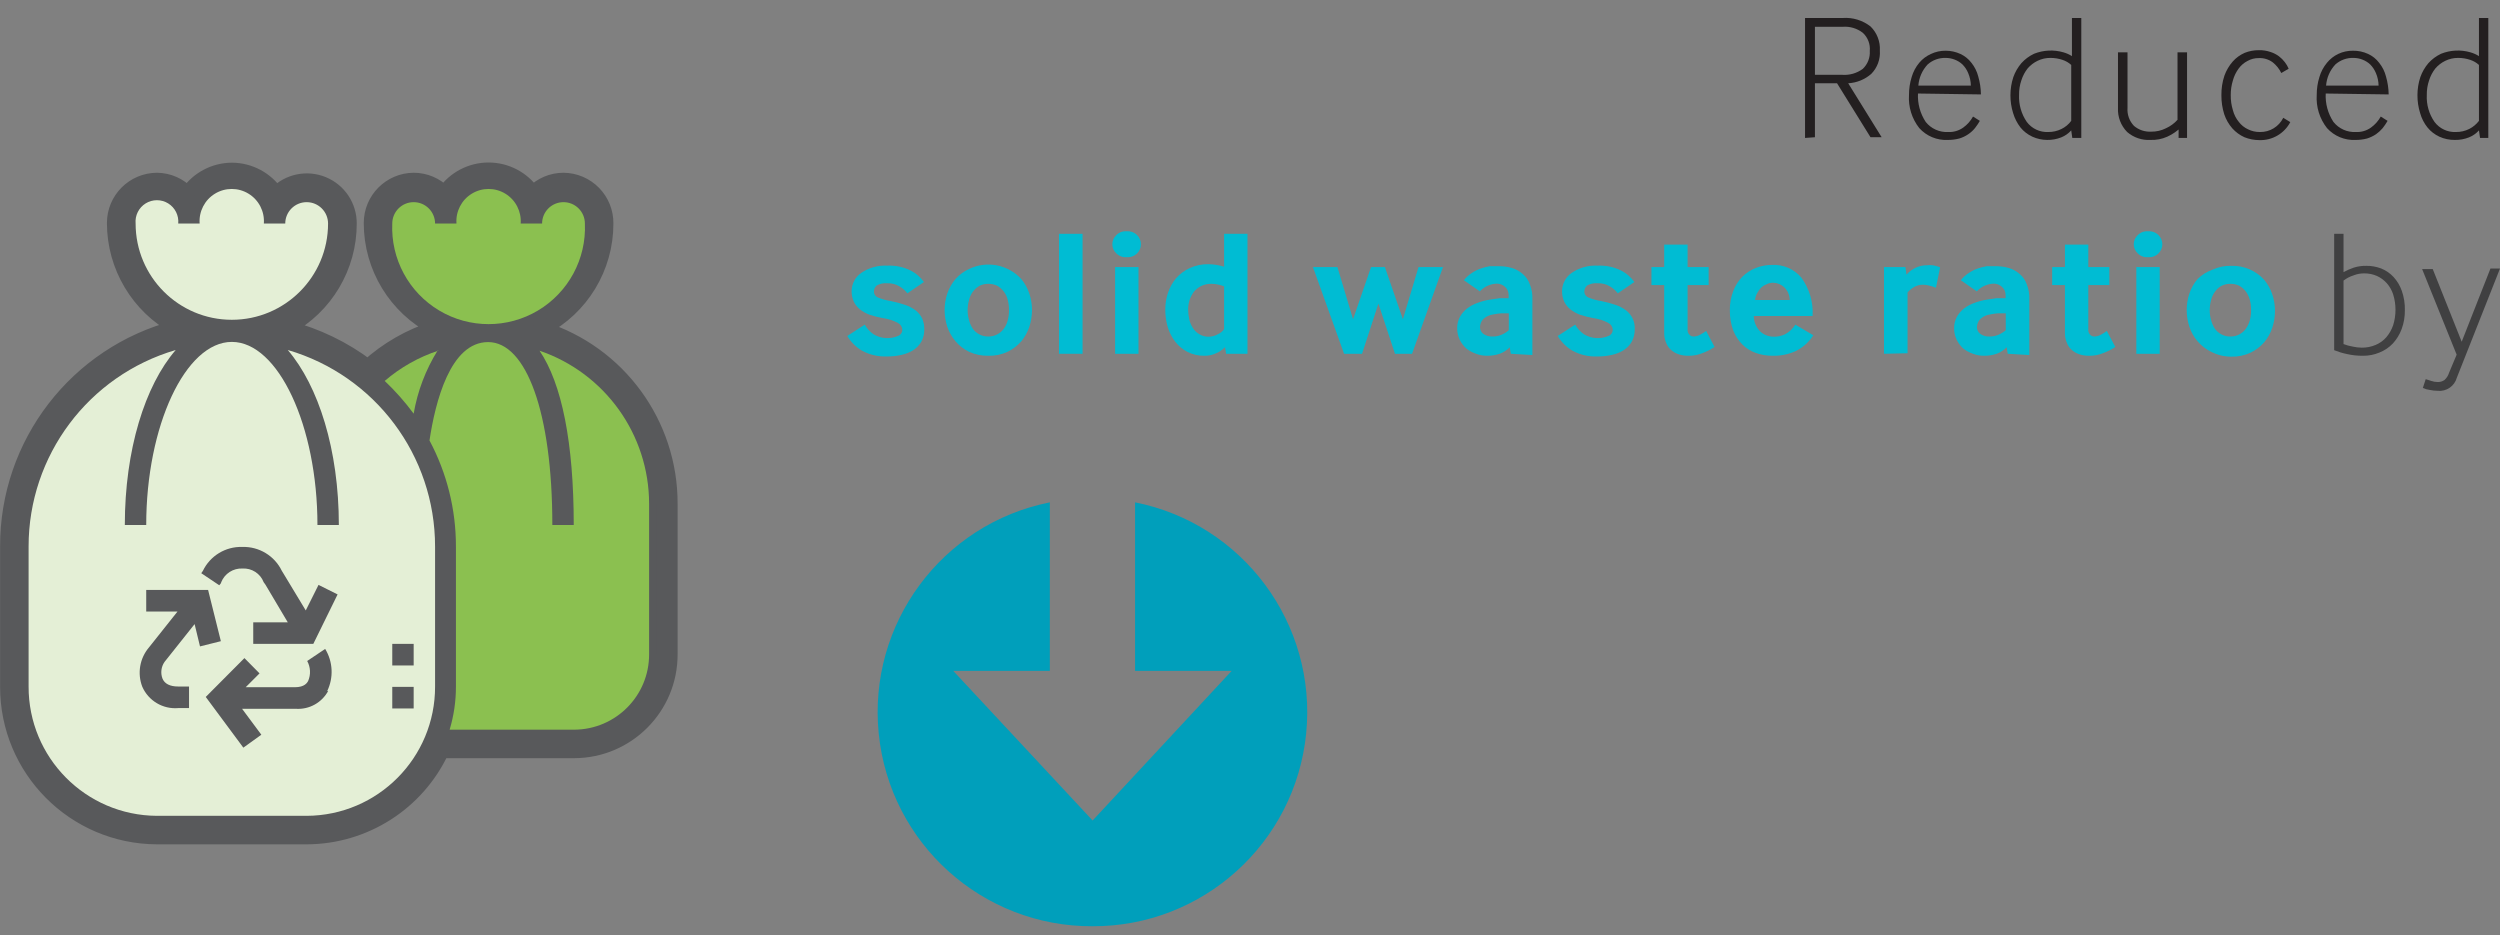 <?xml version="1.0" encoding="UTF-8"?>
<svg width="139px" height="52px" viewBox="0 0 139 52" version="1.1" xmlns="http://www.w3.org/2000/svg" xmlns:xlink="http://www.w3.org/1999/xlink">
    <rect x="0" y="0" width="139" height="52" fill="#808080" stroke="none"/>
    <title>text-solid-waste-ratio</title>
    <g id="Page-1" stroke="none" stroke-width="1" fill="none" fill-rule="evenodd">
        <g id="text-solid-waste-ratio">
            <path d="M100.36,7.67 L100.36,1 L102.46,1 C103.014,0.961 103.562,1.129 104,1.47 C104.359,1.82 104.549,2.309 104.52,2.81 C104.555,3.292 104.38,3.766 104.04,4.11 C103.683,4.421 103.233,4.604 102.76,4.63 L104.62,7.63 L104,7.63 L102.14,4.63 L100.91,4.63 L100.91,7.63 L100.36,7.67 Z M100.91,4.16 L102.43,4.16 C102.837,4.189 103.241,4.072 103.57,3.83 C103.843,3.571 103.986,3.205 103.96,2.83 C103.994,2.456 103.854,2.087 103.58,1.83 C103.259,1.579 102.856,1.457 102.45,1.49 L100.91,1.49 L100.91,4.16 Z" id="Shape" fill="#231F20" fill-rule="nonzero"></path>
            <path d="M106.64,5.2 C106.611,5.759 106.762,6.313 107.07,6.78 C107.372,7.157 107.837,7.366 108.32,7.34 C108.62,7.354 108.916,7.266 109.16,7.09 C109.383,6.929 109.567,6.721 109.7,6.48 L110.08,6.72 C109.999,6.859 109.909,6.993 109.81,7.12 C109.704,7.251 109.579,7.365 109.44,7.46 C109.287,7.565 109.118,7.646 108.94,7.7 C108.731,7.755 108.516,7.782 108.3,7.78 C107.698,7.811 107.113,7.569 106.71,7.12 C106.3,6.598 106.097,5.943 106.14,5.28 C106.138,4.941 106.189,4.604 106.29,4.28 C106.374,3.991 106.517,3.722 106.71,3.49 C106.887,3.28 107.109,3.112 107.36,3 C107.616,2.878 107.897,2.817 108.18,2.82 C108.463,2.819 108.743,2.881 109,3 C109.24,3.111 109.45,3.279 109.61,3.49 C109.79,3.713 109.919,3.972 109.99,4.25 C110.084,4.575 110.135,4.911 110.14,5.25 L106.64,5.2 Z M109.58,4.76 C109.576,4.519 109.525,4.281 109.43,4.06 C109.356,3.881 109.247,3.718 109.11,3.58 C108.982,3.462 108.833,3.371 108.67,3.31 C108.514,3.25 108.347,3.22 108.18,3.22 C107.813,3.209 107.456,3.338 107.18,3.58 C106.877,3.903 106.694,4.319 106.66,4.76 L109.58,4.76 Z" id="Shape" fill="#231F20" fill-rule="nonzero"></path>
            <path d="M115.22,7.67 L115.16,7.25 C115.006,7.422 114.814,7.555 114.6,7.64 C114.352,7.737 114.087,7.785 113.82,7.78 C113.537,7.779 113.258,7.717 113,7.6 C112.744,7.483 112.518,7.308 112.34,7.09 C112.155,6.851 112.016,6.58 111.93,6.29 C111.829,5.966 111.778,5.629 111.78,5.29 C111.78,4.95 111.834,4.613 111.94,4.29 C112.041,4.005 112.194,3.74 112.39,3.51 C112.587,3.292 112.825,3.116 113.09,2.99 C113.612,2.781 114.19,2.753 114.73,2.91 C114.896,2.958 115.054,3.029 115.2,3.12 L115.2,1 L115.72,1 L115.72,7.67 L115.22,7.67 Z M115.16,3.61 C115.021,3.484 114.858,3.389 114.68,3.33 C114.464,3.257 114.238,3.22 114.01,3.22 C113.761,3.216 113.514,3.271 113.29,3.38 C113.08,3.481 112.893,3.624 112.74,3.8 C112.584,3.997 112.466,4.221 112.39,4.46 C112.299,4.724 112.255,5.001 112.26,5.28 C112.237,5.813 112.388,6.34 112.69,6.78 C112.97,7.152 113.415,7.361 113.88,7.34 C114.137,7.343 114.39,7.285 114.62,7.17 C114.834,7.066 115.019,6.911 115.16,6.72 L115.16,3.61 Z" id="Shape" fill="#231F20" fill-rule="nonzero"></path>
            <path d="M118.29,6 C118.262,6.369 118.393,6.733 118.65,7 C118.914,7.224 119.254,7.338 119.6,7.32 C119.888,7.325 120.173,7.26 120.43,7.13 C120.674,7.019 120.892,6.859 121.07,6.66 L121.07,2.91 L121.6,2.91 L121.6,7.67 L121.13,7.67 L121.13,7.2 C120.939,7.361 120.727,7.495 120.5,7.6 C120.208,7.731 119.89,7.792 119.57,7.78 C119.096,7.808 118.63,7.65 118.27,7.34 C117.92,6.985 117.735,6.498 117.76,6 L117.76,2.91 L118.29,2.91 L118.29,6 Z" id="Path" fill="#231F20" fill-rule="nonzero"></path>
            <path d="M127.34,6.79 C127.006,7.426 126.338,7.815 125.62,7.79 C125.336,7.79 125.054,7.736 124.79,7.63 C124.535,7.515 124.307,7.348 124.12,7.14 C123.92,6.912 123.767,6.647 123.67,6.36 C123.561,6.017 123.507,5.66 123.51,5.3 C123.504,4.926 123.561,4.554 123.68,4.2 C123.784,3.914 123.94,3.65 124.14,3.42 C124.323,3.215 124.548,3.051 124.8,2.94 C125.051,2.839 125.319,2.788 125.59,2.79 C125.811,2.784 126.031,2.818 126.24,2.89 C126.409,2.943 126.568,3.025 126.71,3.13 C126.834,3.224 126.946,3.336 127.04,3.46 C127.125,3.571 127.195,3.692 127.25,3.82 L126.84,4.06 C126.729,3.831 126.568,3.63 126.37,3.47 C126.146,3.302 125.87,3.217 125.59,3.23 C125.369,3.226 125.152,3.281 124.96,3.39 C124.766,3.49 124.599,3.634 124.47,3.81 C124.324,4.008 124.215,4.232 124.15,4.47 C124.067,4.735 124.027,5.012 124.03,5.29 C124.025,5.575 124.066,5.858 124.15,6.13 C124.211,6.368 124.323,6.59 124.48,6.78 C124.614,6.957 124.789,7.098 124.99,7.19 C125.195,7.291 125.421,7.343 125.65,7.34 C126.2,7.351 126.706,7.043 126.95,6.55 L127.34,6.79 Z" id="Path" fill="#231F20" fill-rule="nonzero"></path>
            <path d="M129.31,5.2 C129.281,5.759 129.432,6.313 129.74,6.78 C130.042,7.157 130.507,7.366 130.99,7.34 C131.29,7.354 131.586,7.266 131.83,7.09 C132.053,6.929 132.237,6.721 132.37,6.48 L132.75,6.72 C132.669,6.859 132.579,6.993 132.48,7.12 C132.371,7.248 132.247,7.363 132.11,7.46 C131.956,7.564 131.787,7.644 131.61,7.7 C131.401,7.755 131.186,7.782 130.97,7.78 C130.368,7.811 129.783,7.569 129.38,7.12 C128.97,6.598 128.767,5.943 128.81,5.28 C128.808,4.941 128.859,4.604 128.96,4.28 C129.044,3.991 129.187,3.722 129.38,3.49 C129.549,3.283 129.76,3.116 130,3 C130.256,2.878 130.537,2.817 130.82,2.82 C131.113,2.815 131.404,2.876 131.67,3 C131.91,3.111 132.12,3.279 132.28,3.49 C132.46,3.713 132.589,3.972 132.66,4.25 C132.754,4.575 132.805,4.911 132.81,5.25 L129.31,5.2 Z M132.25,4.76 C132.246,4.519 132.195,4.281 132.1,4.06 C132.026,3.881 131.917,3.718 131.78,3.58 C131.652,3.462 131.503,3.371 131.34,3.31 C131.184,3.25 131.017,3.22 130.85,3.22 C130.483,3.209 130.126,3.338 129.85,3.58 C129.547,3.903 129.364,4.319 129.33,4.76 L132.25,4.76 Z" id="Shape" fill="#231F20" fill-rule="nonzero"></path>
            <path d="M137.89,7.67 L137.83,7.25 C137.676,7.422 137.484,7.555 137.27,7.64 C137.022,7.737 136.757,7.785 136.49,7.78 C136.194,7.784 135.9,7.723 135.63,7.6 C135.374,7.483 135.148,7.308 134.97,7.09 C134.781,6.854 134.641,6.582 134.56,6.29 C134.459,5.966 134.408,5.629 134.41,5.29 C134.41,4.95 134.464,4.613 134.57,4.29 C134.671,4.005 134.824,3.74 135.02,3.51 C135.217,3.292 135.455,3.116 135.72,2.99 C136.242,2.781 136.82,2.753 137.36,2.91 C137.526,2.958 137.684,3.029 137.83,3.12 L137.83,1 L138.35,1 L138.35,7.67 L137.89,7.67 Z M137.83,3.61 C137.691,3.484 137.528,3.389 137.35,3.33 C137.134,3.257 136.908,3.22 136.68,3.22 C136.431,3.216 136.184,3.271 135.96,3.38 C135.75,3.481 135.563,3.624 135.41,3.8 C135.254,3.997 135.136,4.221 135.06,4.46 C134.969,4.724 134.925,5.001 134.93,5.28 C134.903,5.814 135.054,6.342 135.36,6.78 C135.64,7.152 136.085,7.361 136.55,7.34 C136.807,7.343 137.06,7.285 137.29,7.17 C137.502,7.063 137.686,6.909 137.83,6.72 L137.83,3.61 Z" id="Shape" fill="#231F20" fill-rule="nonzero"></path>
            <path d="M48.08,18.05 C48.199,18.26 48.363,18.441 48.56,18.58 C48.98,18.838 49.5,18.872 49.95,18.67 C50.086,18.613 50.173,18.478 50.17,18.33 C50.16,18.173 50.069,18.033 49.93,17.96 C49.654,17.811 49.352,17.716 49.04,17.68 C48.806,17.634 48.576,17.574 48.35,17.5 C48.156,17.429 47.973,17.327 47.81,17.2 C47.667,17.082 47.551,16.936 47.47,16.77 C47.386,16.581 47.345,16.376 47.35,16.17 C47.358,15.769 47.559,15.396 47.89,15.17 C48.313,14.883 48.819,14.742 49.33,14.77 C49.779,14.748 50.227,14.841 50.63,15.04 C50.926,15.189 51.18,15.409 51.37,15.68 L50.45,16.31 C50.326,16.147 50.169,16.01 49.99,15.91 C49.789,15.796 49.561,15.741 49.33,15.75 C49.129,15.731 48.927,15.772 48.75,15.87 C48.651,15.951 48.593,16.072 48.59,16.2 C48.585,16.34 48.663,16.47 48.79,16.53 C49.027,16.63 49.276,16.7 49.53,16.74 C49.798,16.792 50.062,16.862 50.32,16.95 C50.528,17.019 50.723,17.121 50.9,17.25 C51.056,17.37 51.182,17.524 51.27,17.7 C51.354,17.892 51.395,18.1 51.39,18.31 C51.396,18.547 51.341,18.781 51.23,18.99 C51.122,19.179 50.971,19.34 50.79,19.46 C50.588,19.589 50.364,19.68 50.13,19.73 C49.864,19.792 49.593,19.822 49.32,19.82 C48.836,19.839 48.357,19.728 47.93,19.5 C47.591,19.301 47.309,19.019 47.11,18.68 L48.08,18.05 Z" id="Path" fill="#00BCD3" fill-rule="nonzero"></path>
            <path d="M53.88,19.56 C53.592,19.421 53.337,19.224 53.13,18.98 C52.927,18.741 52.771,18.466 52.67,18.17 C52.571,17.87 52.521,17.556 52.52,17.24 C52.52,16.927 52.571,16.617 52.67,16.32 C52.771,16.024 52.927,15.749 53.13,15.51 C53.341,15.272 53.6,15.082 53.89,14.95 C54.872,14.483 56.044,14.71 56.78,15.51 C56.98,15.749 57.132,16.024 57.23,16.32 C57.329,16.617 57.38,16.927 57.38,17.24 C57.379,17.556 57.329,17.87 57.23,18.17 C57.132,18.466 56.98,18.741 56.78,18.98 C56.567,19.222 56.309,19.419 56.02,19.56 C55.685,19.715 55.319,19.791 54.95,19.78 C54.581,19.788 54.215,19.713 53.88,19.56 L53.88,19.56 Z M54.09,18.28 C54.183,18.411 54.307,18.517 54.45,18.59 C54.603,18.673 54.776,18.714 54.95,18.71 C55.124,18.714 55.297,18.673 55.45,18.59 C55.592,18.515 55.715,18.409 55.81,18.28 C55.913,18.139 55.988,17.979 56.03,17.81 C56.081,17.624 56.104,17.432 56.1,17.24 C56.103,17.048 56.079,16.856 56.03,16.67 C55.95,16.342 55.741,16.061 55.45,15.89 C55.294,15.816 55.123,15.779 54.95,15.78 C54.78,15.778 54.613,15.816 54.46,15.89 C54.169,16.061 53.96,16.342 53.88,16.67 C53.828,16.855 53.801,17.047 53.8,17.24 C53.799,17.433 53.826,17.625 53.88,17.81 C53.923,17.977 53.994,18.136 54.09,18.28 L54.09,18.28 Z" id="Shape" fill="#00BCD3" fill-rule="nonzero"></path>
            <polygon id="Path" fill="#00BCD3" fill-rule="nonzero" points="58.88 19.67 58.88 13 60.19 13 60.19 19.67"></polygon>
            <path d="M62.64,14.3 C62.423,14.318 62.21,14.237 62.06,14.08 C61.923,13.95 61.845,13.769 61.845,13.58 C61.845,13.391 61.923,13.21 62.06,13.08 C62.21,12.923 62.423,12.842 62.64,12.86 C62.86,12.842 63.076,12.922 63.23,13.08 C63.505,13.357 63.505,13.803 63.23,14.08 C63.076,14.238 62.86,14.318 62.64,14.3 L62.64,14.3 Z M62,19.67 L62,14.85 L63.3,14.85 L63.3,19.67 L62,19.67 Z" id="Shape" fill="#00BCD3" fill-rule="nonzero"></path>
            <path d="M68.17,19.67 L68.11,19.3 C67.978,19.441 67.818,19.553 67.64,19.63 C67.426,19.735 67.189,19.787 66.95,19.78 C66.631,19.784 66.316,19.712 66.03,19.57 C65.766,19.434 65.534,19.243 65.35,19.01 C65.163,18.767 65.021,18.493 64.93,18.2 C64.834,17.875 64.787,17.538 64.79,17.2 C64.79,16.887 64.841,16.577 64.94,16.28 C65.038,15.984 65.19,15.709 65.39,15.47 C65.598,15.233 65.853,15.042 66.14,14.91 C66.472,14.756 66.834,14.68 67.2,14.69 C67.492,14.695 67.782,14.742 68.06,14.83 L68.06,13 L69.36,13 L69.36,19.67 L68.17,19.67 Z M68.06,15.92 C67.837,15.832 67.6,15.784 67.36,15.78 C67.163,15.775 66.968,15.816 66.79,15.9 C66.633,15.978 66.494,16.087 66.38,16.22 C66.279,16.361 66.198,16.516 66.14,16.68 C66.088,16.852 66.061,17.03 66.06,17.21 C66.063,17.405 66.086,17.6 66.13,17.79 C66.173,17.957 66.244,18.116 66.34,18.26 C66.431,18.398 66.555,18.511 66.7,18.59 C66.854,18.682 67.031,18.727 67.21,18.72 C67.382,18.719 67.551,18.675 67.7,18.59 C67.845,18.529 67.969,18.428 68.06,18.3 L68.06,15.92 Z" id="Shape" fill="#00BCD3" fill-rule="nonzero"></path>
            <polygon id="Path" fill="#00BCD3" fill-rule="nonzero" points="74.73 19.67 73 14.85 74.36 14.85 75.23 17.75 76.23 14.85 77 14.85 78 17.75 78.87 14.85 80.23 14.85 78.51 19.67 77.56 19.67 76.64 16.88 75.73 19.67"></polygon>
            <path d="M84,19.67 L83.94,19.31 C83.79,19.462 83.609,19.582 83.41,19.66 C83.179,19.742 82.935,19.783 82.69,19.78 C82.478,19.783 82.268,19.746 82.07,19.67 C81.875,19.604 81.693,19.506 81.53,19.38 C81.377,19.241 81.252,19.075 81.16,18.89 C81.065,18.69 81.017,18.471 81.02,18.25 C81.015,18.031 81.067,17.814 81.17,17.62 C81.27,17.438 81.406,17.278 81.57,17.15 C81.746,17.017 81.942,16.913 82.15,16.84 C82.37,16.758 82.598,16.697 82.83,16.66 L83.38,16.58 L83.88,16.58 L83.88,16.42 C83.888,16.241 83.815,16.068 83.68,15.95 C83.553,15.831 83.384,15.767 83.21,15.77 C83.063,15.778 82.918,15.808 82.78,15.86 C82.588,15.931 82.417,16.048 82.28,16.2 L81.39,15.58 C81.514,15.424 81.663,15.289 81.83,15.18 C81.985,15.075 82.153,14.991 82.33,14.93 C82.493,14.874 82.66,14.83 82.83,14.8 L83.29,14.8 C83.55,14.795 83.81,14.829 84.06,14.9 C84.286,14.966 84.495,15.083 84.67,15.24 C84.848,15.392 84.983,15.589 85.06,15.81 C85.165,16.074 85.213,16.357 85.2,16.64 L85.2,19.74 L84,19.67 Z M83.89,17.42 L83.47,17.42 C83.325,17.43 83.182,17.45 83.04,17.48 C82.822,17.504 82.619,17.599 82.46,17.75 C82.354,17.869 82.294,18.021 82.29,18.18 C82.283,18.329 82.351,18.471 82.47,18.56 C82.624,18.67 82.811,18.723 83,18.71 C83.169,18.712 83.336,18.678 83.49,18.61 C83.635,18.547 83.77,18.463 83.89,18.36 L83.89,17.42 Z" id="Shape" fill="#00BCD3" fill-rule="nonzero"></path>
            <path d="M87.58,18.05 C87.699,18.26 87.863,18.441 88.06,18.58 C88.48,18.838 89,18.872 89.45,18.67 C89.586,18.613 89.673,18.478 89.67,18.33 C89.66,18.173 89.569,18.033 89.43,17.96 C89.154,17.811 88.852,17.716 88.54,17.68 C88.306,17.634 88.076,17.574 87.85,17.5 C87.656,17.429 87.473,17.327 87.31,17.2 C87.167,17.082 87.051,16.936 86.97,16.77 C86.886,16.581 86.845,16.376 86.85,16.17 C86.858,15.769 87.059,15.396 87.39,15.17 C87.813,14.881 88.319,14.741 88.83,14.77 C89.279,14.748 89.727,14.841 90.13,15.04 C90.426,15.189 90.68,15.409 90.87,15.68 L89.95,16.31 C89.826,16.147 89.669,16.01 89.49,15.91 C89.289,15.796 89.061,15.741 88.83,15.75 C88.629,15.731 88.427,15.772 88.25,15.87 C88.151,15.951 88.093,16.072 88.09,16.2 C88.085,16.34 88.163,16.47 88.29,16.53 C88.527,16.63 88.776,16.7 89.03,16.74 C89.298,16.792 89.562,16.862 89.82,16.95 C90.028,17.019 90.223,17.121 90.4,17.25 C90.731,17.498 90.916,17.897 90.89,18.31 C90.896,18.547 90.841,18.781 90.73,18.99 C90.622,19.179 90.471,19.34 90.29,19.46 C90.088,19.589 89.864,19.68 89.63,19.73 C89.364,19.792 89.093,19.822 88.82,19.82 C88.336,19.84 87.856,19.729 87.43,19.5 C87.091,19.301 86.809,19.019 86.61,18.68 L87.58,18.05 Z" id="Path" fill="#00BCD3" fill-rule="nonzero"></path>
            <path d="M93.83,18.31 C93.816,18.425 93.857,18.54 93.94,18.62 C93.994,18.673 94.065,18.704 94.14,18.71 C94.277,18.712 94.411,18.678 94.53,18.61 C94.646,18.549 94.756,18.479 94.86,18.4 L95.33,19.29 C95.115,19.434 94.883,19.552 94.64,19.64 C94.392,19.738 94.127,19.786 93.86,19.78 C93.694,19.781 93.529,19.758 93.37,19.71 C93.217,19.665 93.074,19.591 92.95,19.49 C92.816,19.386 92.712,19.248 92.65,19.09 C92.565,18.905 92.524,18.703 92.53,18.5 L92.53,15.85 L91.82,15.85 L91.82,14.85 L92.53,14.85 L92.53,13.6 L93.83,13.6 L93.83,14.85 L95,14.85 L95,15.85 L93.83,15.85 L93.83,18.31 Z" id="Path" fill="#00BCD3" fill-rule="nonzero"></path>
            <path d="M97.51,17.57 C97.512,17.903 97.65,18.22 97.89,18.45 C98.089,18.624 98.345,18.72 98.61,18.72 C98.827,18.727 99.043,18.682 99.24,18.59 C99.478,18.465 99.679,18.279 99.82,18.05 L100.82,18.64 C100.577,19.025 100.23,19.333 99.82,19.53 C99.42,19.707 98.987,19.792 98.55,19.78 C98.24,19.781 97.933,19.731 97.64,19.63 C97.359,19.534 97.103,19.377 96.89,19.17 C96.664,18.945 96.487,18.676 96.37,18.38 C96.239,18.021 96.174,17.642 96.18,17.26 C96.171,16.891 96.236,16.524 96.37,16.18 C96.48,15.885 96.65,15.616 96.87,15.39 C97.084,15.177 97.339,15.011 97.62,14.9 C97.907,14.787 98.212,14.729 98.52,14.73 C99.143,14.696 99.746,14.955 100.15,15.43 C100.604,16.047 100.827,16.805 100.78,17.57 L97.51,17.57 Z M99.51,16.68 C99.506,16.406 99.391,16.146 99.19,15.96 C99.023,15.808 98.806,15.722 98.58,15.72 C98.466,15.719 98.354,15.743 98.25,15.79 C98.137,15.832 98.033,15.893 97.94,15.97 C97.847,16.06 97.769,16.165 97.71,16.28 C97.639,16.403 97.594,16.539 97.58,16.68 L99.51,16.68 Z" id="Shape" fill="#00BCD3" fill-rule="nonzero"></path>
            <path d="M104.75,19.67 L104.75,14.85 L105.94,14.85 L106,15.27 C106.151,15.097 106.339,14.96 106.55,14.87 C106.729,14.79 106.924,14.749 107.12,14.75 C107.24,14.735 107.36,14.735 107.48,14.75 C107.612,14.777 107.743,14.814 107.87,14.86 L107.64,16 C107.52,15.949 107.397,15.909 107.27,15.88 C107.156,15.849 107.038,15.832 106.92,15.83 C106.745,15.829 106.572,15.874 106.42,15.96 C106.284,16.039 106.162,16.14 106.06,16.26 L106.06,19.64 L104.75,19.67 Z" id="Path" fill="#00BCD3" fill-rule="nonzero"></path>
            <path d="M111.63,19.67 L111.57,19.31 C111.42,19.462 111.239,19.582 111.04,19.66 C110.809,19.742 110.565,19.783 110.32,19.78 C110.108,19.783 109.898,19.746 109.7,19.67 C109.505,19.604 109.323,19.506 109.16,19.38 C109.007,19.241 108.882,19.075 108.79,18.89 C108.695,18.69 108.647,18.471 108.65,18.25 C108.645,18.031 108.697,17.814 108.8,17.62 C108.9,17.438 109.036,17.278 109.2,17.15 C109.376,17.017 109.572,16.913 109.78,16.84 C110,16.758 110.228,16.697 110.46,16.66 L111.01,16.58 L111.51,16.58 L111.51,16.42 C111.518,16.241 111.445,16.068 111.31,15.95 C111.183,15.831 111.014,15.767 110.84,15.77 C110.693,15.778 110.548,15.808 110.41,15.86 C110.218,15.931 110.047,16.048 109.91,16.2 L109.02,15.58 C109.144,15.424 109.293,15.289 109.46,15.18 C109.615,15.075 109.783,14.991 109.96,14.93 C110.123,14.874 110.29,14.83 110.46,14.8 L110.92,14.8 C111.18,14.795 111.44,14.829 111.69,14.9 C111.916,14.966 112.125,15.083 112.3,15.24 C112.478,15.392 112.613,15.589 112.69,15.81 C112.795,16.074 112.843,16.357 112.83,16.64 L112.83,19.74 L111.63,19.67 Z M111.52,17.42 L111.1,17.42 C110.955,17.43 110.812,17.45 110.67,17.48 C110.452,17.504 110.249,17.599 110.09,17.75 C109.984,17.869 109.924,18.021 109.92,18.18 C109.913,18.329 109.981,18.471 110.1,18.56 C110.254,18.67 110.441,18.723 110.63,18.71 C110.799,18.712 110.966,18.678 111.12,18.61 C111.265,18.547 111.4,18.463 111.52,18.36 L111.52,17.42 Z" id="Shape" fill="#00BCD3" fill-rule="nonzero"></path>
            <path d="M116.11,18.31 C116.096,18.425 116.137,18.54 116.22,18.62 C116.274,18.673 116.345,18.704 116.42,18.71 C116.557,18.712 116.691,18.678 116.81,18.61 C116.926,18.549 117.036,18.479 117.14,18.4 L117.61,19.29 C117.395,19.434 117.163,19.552 116.92,19.64 C116.672,19.738 116.407,19.786 116.14,19.78 C115.974,19.781 115.809,19.758 115.65,19.71 C115.497,19.665 115.354,19.591 115.23,19.49 C115.096,19.386 114.992,19.248 114.93,19.09 C114.845,18.905 114.804,18.703 114.81,18.5 L114.81,15.85 L114.1,15.85 L114.1,14.85 L114.81,14.85 L114.81,13.6 L116.11,13.6 L116.11,14.85 L117.28,14.85 L117.28,15.85 L116.11,15.85 L116.11,18.31 Z" id="Path" fill="#00BCD3" fill-rule="nonzero"></path>
            <path d="M119.43,14.3 C119.213,14.318 119,14.237 118.85,14.08 C118.713,13.95 118.635,13.769 118.635,13.58 C118.635,13.391 118.713,13.21 118.85,13.08 C119,12.923 119.213,12.842 119.43,12.86 C119.65,12.842 119.866,12.922 120.02,13.08 C120.295,13.357 120.295,13.803 120.02,14.08 C119.866,14.238 119.65,14.318 119.43,14.3 L119.43,14.3 Z M118.78,19.67 L118.78,14.85 L120.08,14.85 L120.08,19.67 L118.78,19.67 Z" id="Shape" fill="#00BCD3" fill-rule="nonzero"></path>
            <path d="M122.94,19.56 C122.652,19.421 122.397,19.224 122.19,18.98 C121.984,18.744 121.827,18.468 121.73,18.17 C121.631,17.87 121.581,17.556 121.58,17.24 C121.58,16.927 121.631,16.617 121.73,16.32 C121.827,16.022 121.984,15.746 122.19,15.51 C122.419,15.282 122.696,15.108 123,15 C123.332,14.846 123.694,14.77 124.06,14.78 C124.755,14.759 125.424,15.044 125.89,15.56 C126.09,15.799 126.242,16.074 126.34,16.37 C126.439,16.667 126.49,16.977 126.49,17.29 C126.489,17.606 126.439,17.92 126.34,18.22 C126.242,18.516 126.09,18.791 125.89,19.03 C125.677,19.272 125.419,19.469 125.13,19.61 C124.795,19.764 124.429,19.84 124.06,19.83 C123.67,19.831 123.286,19.738 122.94,19.56 L122.94,19.56 Z M123.15,18.28 C123.243,18.411 123.367,18.517 123.51,18.59 C123.663,18.673 123.836,18.714 124.01,18.71 C124.184,18.714 124.357,18.673 124.51,18.59 C124.652,18.515 124.775,18.409 124.87,18.28 C124.969,18.137 125.043,17.978 125.09,17.81 C125.141,17.624 125.164,17.432 125.16,17.24 C125.163,17.048 125.139,16.856 125.09,16.67 C125.045,16.505 124.971,16.349 124.87,16.21 C124.772,16.08 124.65,15.972 124.51,15.89 C124.354,15.816 124.183,15.779 124.01,15.78 C123.84,15.778 123.673,15.816 123.52,15.89 C123.376,15.966 123.252,16.076 123.16,16.21 C123.055,16.346 122.98,16.503 122.94,16.67 C122.888,16.855 122.861,17.047 122.86,17.24 C122.859,17.433 122.886,17.625 122.94,17.81 C122.983,17.977 123.054,18.136 123.15,18.28 L123.15,18.28 Z" id="Shape" fill="#00BCD3" fill-rule="nonzero"></path>
            <path d="M130.3,15.13 C130.483,15.031 130.673,14.947 130.87,14.88 C131.096,14.809 131.333,14.775 131.57,14.78 C131.854,14.778 132.135,14.829 132.4,14.93 C132.659,15.035 132.891,15.195 133.08,15.4 C133.285,15.622 133.441,15.884 133.54,16.17 C133.662,16.517 133.72,16.883 133.71,17.25 C133.716,17.608 133.655,17.964 133.53,18.3 C133.421,18.596 133.255,18.868 133.04,19.1 C132.833,19.319 132.58,19.489 132.3,19.6 C132.012,19.722 131.702,19.783 131.39,19.78 C131.08,19.785 130.771,19.751 130.47,19.68 C130.234,19.631 130.003,19.56 129.78,19.47 L129.78,13 L130.3,13 L130.3,15.13 Z M130.3,19.13 C130.465,19.194 130.636,19.241 130.81,19.27 C130.974,19.308 131.142,19.328 131.31,19.33 C131.574,19.334 131.836,19.282 132.08,19.18 C132.31,19.085 132.516,18.938 132.68,18.75 C132.847,18.552 132.976,18.325 133.06,18.08 C133.233,17.523 133.233,16.927 133.06,16.37 C132.985,16.137 132.862,15.923 132.7,15.74 C132.546,15.57 132.359,15.434 132.15,15.34 C131.935,15.248 131.704,15.2 131.47,15.2 C131.261,15.196 131.054,15.233 130.86,15.31 C130.658,15.374 130.469,15.472 130.3,15.6 L130.3,19.13 Z" id="Shape" fill="#404041" fill-rule="nonzero"></path>
            <path d="M134.87,21.08 L135.18,21.18 C135.29,21.218 135.404,21.238 135.52,21.24 C135.659,21.248 135.796,21.209 135.91,21.13 C136.033,21.02 136.123,20.878 136.17,20.72 L136.59,19.72 L134.67,14.96 L135.26,14.96 L136.87,19 L138.47,14.93 L139,14.93 L136.6,21 C136.471,21.469 136.024,21.777 135.54,21.73 C135.389,21.728 135.238,21.711 135.09,21.68 C134.958,21.664 134.83,21.627 134.71,21.57 L134.87,21.08 Z" id="Path" fill="#404041" fill-rule="nonzero"></path>
            <path d="M18.14,36 L17.14,36.67 C17.329,37.015 17.348,37.429 17.19,37.79 C17.14,37.87 17.01,38.13 16.45,38.13 L13.73,38.13 L14.5,37.36 L13.66,36.51 L11.51,38.67 L13.6,41.49 L14.6,40.77 L13.52,39.33 L16.52,39.33 C17.261,39.375 17.96,38.984 18.31,38.33 C18.651,37.575 18.587,36.698 18.14,36" id="Path" fill="#58595B" fill-rule="nonzero"></path>
            <path d="M18.14,36 L17.14,36.67 C17.329,37.015 17.348,37.429 17.19,37.79 C17.14,37.87 17.01,38.13 16.45,38.13 L13.73,38.13 L14.5,37.36 L13.66,36.51 L11.51,38.67 L13.6,41.49 L14.6,40.77 L13.52,39.33 L16.52,39.33 C17.261,39.375 17.96,38.984 18.31,38.33 C18.651,37.575 18.587,36.698 18.14,36 L18.14,36 Z" id="Path" stroke="#58595B" stroke-width="0.95"></path>
            <path d="M11.57,32.78 L8.13,32.78 L8.13,34 L9.87,34 L8.28,36 C7.767,36.613 7.633,37.458 7.93,38.2 C8.273,38.984 9.077,39.462 9.93,39.39 L10.53,39.39 L10.53,38.19 L9.93,38.19 C9.47,38.19 9.17,38.04 9.05,37.74 C8.937,37.432 8.982,37.088 9.17,36.82 L10.84,34.72 L11.14,35.94 L12.3,35.65 L11.57,32.78 Z" id="Path" fill="#58595B" fill-rule="nonzero"></path>
            <path d="M11.57,32.78 L8.13,32.78 L8.13,34 L9.87,34 L8.28,36 C7.767,36.613 7.633,37.458 7.93,38.2 C8.273,38.984 9.077,39.462 9.93,39.39 L10.53,39.39 L10.53,38.19 L9.93,38.19 C9.47,38.19 9.17,38.04 9.05,37.74 C8.937,37.432 8.982,37.088 9.17,36.82 L10.84,34.72 L11.14,35.94 L12.3,35.65 L11.57,32.78 Z" id="Path" stroke="#58595B" stroke-width="0.95"></path>
            <path d="M17.71,32.52 L17,33.94 L15.76,31.85 L15.68,31.72 C15.274,30.881 14.412,30.36 13.48,30.39 C12.551,30.361 11.693,30.883 11.29,31.72 L11.2,31.85 L12.2,32.52 C12.2,32.47 12.27,32.41 12.31,32.35 C12.501,31.871 12.975,31.566 13.49,31.59 C14.007,31.56 14.484,31.867 14.67,32.35 L14.77,32.49 L16,34.58 L14.08,34.58 L14.08,35.78 L17.42,35.78 L18.77,33.05 L17.71,32.52 Z" id="Path" fill="#58595B" fill-rule="nonzero"></path>
            <path d="M17.71,32.52 L17,33.94 L15.76,31.85 L15.68,31.72 C15.274,30.881 14.412,30.36 13.48,30.39 C12.551,30.361 11.693,30.883 11.29,31.72 L11.2,31.85 L12.2,32.52 C12.2,32.47 12.27,32.41 12.31,32.35 C12.501,31.871 12.975,31.566 13.49,31.59 C14.007,31.56 14.484,31.867 14.67,32.35 L14.77,32.49 L16,34.58 L14.08,34.58 L14.08,35.78 L17.42,35.78 L18.77,33.05 L17.71,32.52 Z" id="Path" stroke="#58595B" stroke-width="0.95"></path>
            <rect id="Rectangle" fill="#58595B" fill-rule="nonzero" x="21.81" y="38.17" width="1.19" height="1.2"></rect>
            <rect id="Rectangle" stroke="#58595B" stroke-width="0.95" x="21.81" y="38.17" width="1.19" height="1.2"></rect>
            <rect id="Rectangle" fill="#58595B" fill-rule="nonzero" x="21.81" y="35.78" width="1.19" height="1.2"></rect>
            <rect id="Rectangle" stroke="#58595B" stroke-width="0.95" x="21.81" y="35.78" width="1.19" height="1.2"></rect>
            <path d="M36.09,36.38 C36.096,38.685 34.235,40.559 31.93,40.57 L25,40.57 C25.234,39.791 25.352,38.983 25.35,38.17 L25.35,30.39 C25.353,28.332 24.849,26.306 23.88,24.49 C24.2,22.36 25.03,19.01 27.14,19.01 C29.25,19.01 30.71,22.91 30.71,29.19 L31.9,29.19 C31.9,24.62 31.24,21.33 30,19.5 C33.637,20.743 36.083,24.157 36.09,28 L36.09,36.38 Z M24.19,38.17 C24.201,42.126 21.006,45.343 17.05,45.36 L8.73,45.36 C4.774,45.343 1.579,42.126 1.59,38.17 L1.59,30.39 C1.586,25.334 4.918,20.882 9.77,19.46 C8.06,21.46 6.94,25.01 6.94,29.19 L8.13,29.19 C8.13,23.67 10.31,19 12.89,19 C15.47,19 17.65,23.66 17.65,29.18 L18.84,29.18 C18.84,25 17.71,21.43 16,19.45 C20.856,20.868 24.193,25.321 24.19,30.38 L24.19,38.17 Z M7.53,12.43 C7.53,11.773 8.063,11.24 8.72,11.24 C9.377,11.24 9.91,11.773 9.91,12.43 L11.1,12.43 C11.05,11.76 11.379,11.119 11.952,10.769 C12.525,10.419 13.245,10.419 13.818,10.769 C14.391,11.119 14.72,11.76 14.67,12.43 L15.86,12.43 C15.86,11.773 16.393,11.24 17.05,11.24 C17.707,11.24 18.24,11.773 18.24,12.43 C18.325,14.398 17.323,16.255 15.632,17.264 C13.94,18.274 11.83,18.274 10.138,17.264 C8.447,16.255 7.445,14.398 7.53,12.43 M24.33,19.49 C23.664,20.563 23.213,21.755 23,23 C22.52,22.345 21.981,21.736 21.39,21.18 C22.268,20.424 23.288,19.849 24.39,19.49 M21.87,12.43 C21.87,11.773 22.403,11.24 23.06,11.24 C23.717,11.24 24.25,11.773 24.25,12.43 L25.44,12.43 C25.39,11.76 25.719,11.119 26.292,10.769 C26.865,10.419 27.585,10.419 28.158,10.769 C28.731,11.119 29.06,11.76 29.01,12.43 L30.2,12.43 C30.2,11.773 30.733,11.24 31.39,11.24 C32.047,11.24 32.58,11.773 32.58,12.43 C32.665,14.398 31.663,16.255 29.972,17.264 C28.28,18.274 26.17,18.274 24.478,17.264 C22.787,16.255 21.785,14.398 21.87,12.43 M30.23,18.27 C32.407,17.136 33.772,14.885 33.77,12.43 C33.778,11.781 33.523,11.157 33.064,10.699 C32.604,10.241 31.979,9.989 31.33,10 C30.689,10 30.076,10.26 29.63,10.72 C29.069,9.912 28.148,9.43 27.165,9.43 C26.182,9.43 25.261,9.912 24.7,10.72 C24.254,10.26 23.641,10 23,10 C21.682,10.011 20.62,11.082 20.62,12.4 C20.618,14.857 21.988,17.11 24.17,18.24 C22.791,18.674 21.522,19.401 20.45,20.37 C19.123,19.367 17.61,18.637 16,18.22 C18.122,17.068 19.443,14.845 19.44,12.43 C19.446,11.46 18.863,10.584 17.966,10.215 C17.07,9.846 16.039,10.057 15.36,10.75 C14.805,9.936 13.885,9.446 12.9,9.44 C11.911,9.443 10.987,9.933 10.43,10.75 C9.99,10.278 9.375,10.007 8.73,10 C7.408,10.006 6.34,11.078 6.34,12.4 C6.342,14.819 7.665,17.044 9.79,18.2 C4.246,19.646 0.383,24.661 0.4,30.39 L0.4,38.17 C0.389,42.783 4.117,46.533 8.73,46.55 L17.05,46.55 C20.272,46.542 23.201,44.677 24.57,41.76 L31.93,41.76 C34.892,41.749 37.286,39.342 37.28,36.38 L37.28,28 C37.283,23.556 34.406,19.623 30.17,18.28" id="Shape" fill="#58595B" fill-rule="nonzero"></path>
            <path d="M36.09,36.38 C36.096,38.685 34.235,40.559 31.93,40.57 L25,40.57 C25.234,39.791 25.352,38.983 25.35,38.17 L25.35,30.39 C25.353,28.332 24.849,26.306 23.88,24.49 C24.2,22.36 25.03,19.01 27.14,19.01 C29.25,19.01 30.71,22.91 30.71,29.19 L31.9,29.19 C31.9,24.62 31.24,21.33 30,19.5 C33.637,20.743 36.083,24.157 36.09,28 L36.09,36.38 Z M24.19,38.17 C24.201,42.126 21.006,45.343 17.05,45.36 L8.73,45.36 C4.774,45.343 1.579,42.126 1.59,38.17 L1.59,30.39 C1.586,25.334 4.918,20.882 9.77,19.46 C8.06,21.46 6.94,25.01 6.94,29.19 L8.13,29.19 C8.13,23.67 10.31,19 12.89,19 C15.47,19 17.65,23.66 17.65,29.18 L18.84,29.18 C18.84,25 17.71,21.43 16,19.45 C20.856,20.868 24.193,25.321 24.19,30.38 L24.19,38.17 Z M7.53,12.43 C7.53,11.773 8.063,11.24 8.72,11.24 C9.377,11.24 9.91,11.773 9.91,12.43 L11.1,12.43 C11.05,11.76 11.379,11.119 11.952,10.769 C12.525,10.419 13.245,10.419 13.818,10.769 C14.391,11.119 14.72,11.76 14.67,12.43 L15.86,12.43 C15.86,11.773 16.393,11.24 17.05,11.24 C17.707,11.24 18.24,11.773 18.24,12.43 C18.325,14.398 17.323,16.255 15.632,17.264 C13.94,18.274 11.83,18.274 10.138,17.264 C8.447,16.255 7.445,14.398 7.53,12.43 L7.53,12.43 Z M24.33,19.49 C23.664,20.563 23.213,21.755 23,23 C22.52,22.345 21.981,21.736 21.39,21.18 C22.251,20.431 23.249,19.856 24.33,19.49 Z M21.81,12.43 C21.81,11.773 22.343,11.24 23,11.24 C23.657,11.24 24.19,11.773 24.19,12.43 L25.38,12.43 C25.33,11.76 25.659,11.119 26.232,10.769 C26.805,10.419 27.525,10.419 28.098,10.769 C28.671,11.119 29,11.76 28.95,12.43 L30.14,12.43 C30.14,11.773 30.673,11.24 31.33,11.24 C31.987,11.24 32.52,11.773 32.52,12.43 C32.605,14.398 31.603,16.255 29.912,17.264 C28.22,18.274 26.11,18.274 24.418,17.264 C22.727,16.255 21.725,14.398 21.81,12.43 Z M30.17,18.27 C32.347,17.136 33.712,14.885 33.71,12.43 C33.718,11.792 33.471,11.177 33.025,10.721 C32.578,10.265 31.968,10.005 31.33,10 C30.689,10 30.076,10.26 29.63,10.72 C29.069,9.912 28.148,9.43 27.165,9.43 C26.182,9.43 25.261,9.912 24.7,10.72 C24.254,10.26 23.641,10 23,10 C21.682,10.011 20.62,11.082 20.62,12.4 C20.618,14.857 21.988,17.11 24.17,18.24 C22.791,18.674 21.522,19.401 20.45,20.37 C19.123,19.367 17.61,18.637 16,18.22 C18.122,17.068 19.443,14.845 19.44,12.43 C19.446,11.46 18.863,10.584 17.966,10.215 C17.07,9.846 16.039,10.057 15.36,10.75 C14.805,9.936 13.885,9.446 12.9,9.44 C11.911,9.443 10.987,9.933 10.43,10.75 C9.99,10.278 9.375,10.007 8.73,10 C7.408,10.006 6.34,11.078 6.34,12.4 C6.342,14.819 7.665,17.044 9.79,18.2 C4.246,19.646 0.383,24.661 0.4,30.39 L0.4,38.17 C0.389,42.783 4.117,46.533 8.73,46.55 L17.05,46.55 C20.272,46.542 23.201,44.677 24.57,41.76 L31.93,41.76 C34.892,41.749 37.286,39.342 37.28,36.38 L37.28,28 C37.287,23.553 34.409,19.614 30.17,18.27 Z" id="Shape" stroke="#58595B" stroke-width="0.79"></path>
            <path d="M18.24,12.43 C18.24,15.385 15.845,17.78 12.89,17.78 C9.935,17.78 7.54,15.385 7.54,12.43 C7.499,11.981 7.715,11.547 8.099,11.309 C8.482,11.072 8.968,11.072 9.351,11.309 C9.735,11.547 9.951,11.981 9.91,12.43 L11.1,12.43 C11.05,11.76 11.379,11.119 11.952,10.769 C12.525,10.419 13.245,10.419 13.818,10.769 C14.391,11.119 14.72,11.76 14.67,12.43 L15.86,12.43 C15.86,11.773 16.393,11.24 17.05,11.24 C17.707,11.24 18.24,11.773 18.24,12.43" id="Path" fill="#E4EFD6" fill-rule="nonzero"></path>
            <path d="M32.52,12.43 C32.605,14.398 31.603,16.255 29.912,17.264 C28.22,18.274 26.11,18.274 24.418,17.264 C22.727,16.255 21.725,14.398 21.81,12.43 C21.81,11.773 22.343,11.24 23,11.24 C23.657,11.24 24.19,11.773 24.19,12.43 L25.38,12.43 C25.33,11.76 25.659,11.119 26.232,10.769 C26.805,10.419 27.525,10.419 28.098,10.769 C28.671,11.119 29,11.76 28.95,12.43 L30.14,12.43 C30.14,11.773 30.673,11.24 31.33,11.24 C31.987,11.24 32.52,11.773 32.52,12.43" id="Path" fill="#8BC050" fill-rule="nonzero"></path>
            <path d="M24.33,19.49 C23.664,20.563 23.213,21.755 23,23 C22.518,22.347 21.979,21.738 21.39,21.18 C22.268,20.424 23.288,19.849 24.39,19.49" id="Path" fill="#8BC050" fill-rule="nonzero"></path>
            <path d="M23,37 L21.81,37 L21.81,35.8 L23,35.8 L23,37 Z M23,39.39 L21.81,39.39 L21.81,38.19 L23,38.19 L23,39.39 Z M17.42,35.8 L14.08,35.8 L14.08,34.6 L16,34.6 L14.76,32.51 L14.66,32.37 C14.474,31.887 13.997,31.58 13.48,31.61 C12.965,31.586 12.491,31.891 12.3,32.37 C12.3,32.43 12.23,32.49 12.19,32.54 L11.19,31.87 L11.28,31.74 C11.683,30.903 12.541,30.381 13.47,30.41 C14.402,30.38 15.264,30.901 15.67,31.74 L15.75,31.87 L17,33.94 L17.71,32.52 L18.77,33.05 L17.42,35.8 Z M18.25,38.41 C17.9,39.064 17.201,39.455 16.46,39.41 L13.46,39.41 L14.53,40.85 L13.53,41.57 L11.44,38.75 L13.59,36.59 L14.43,37.44 L13.66,38.21 L16.39,38.21 C16.95,38.21 17.08,37.95 17.13,37.87 C17.288,37.509 17.269,37.095 17.08,36.75 L18.08,36.08 C18.515,36.793 18.556,37.679 18.19,38.43 M10.82,34.7 L9.15,36.8 C8.962,37.068 8.917,37.412 9.03,37.72 C9.15,38.02 9.45,38.17 9.91,38.17 L10.51,38.17 L10.51,39.37 L9.91,39.37 C9.057,39.442 8.253,38.964 7.91,38.18 C7.626,37.44 7.768,36.605 8.28,36 L9.87,34 L8.13,34 L8.13,32.8 L11.57,32.8 L12.28,35.65 L11.12,35.94 L10.82,34.7 Z M16,19.46 C17.71,21.46 18.84,25.01 18.84,29.19 L17.65,29.19 C17.65,23.68 15.47,19.01 12.89,19.01 C10.31,19.01 8.13,23.68 8.13,29.19 L6.94,29.19 C6.94,25.01 8.06,21.44 9.77,19.46 C4.918,20.882 1.586,25.334 1.59,30.39 L1.59,38.17 C1.579,42.122 4.768,45.338 8.72,45.36 L17.05,45.36 C21.006,45.343 24.201,42.126 24.19,38.17 L24.19,30.39 C24.193,25.331 20.856,20.878 16,19.46" id="Shape" fill="#E4EFD6" fill-rule="nonzero"></path>
            <path d="M36.09,28 L36.09,36.38 C36.096,38.685 34.235,40.559 31.93,40.57 L25,40.57 C25.234,39.792 25.352,38.983 25.35,38.17 L25.35,30.39 C25.353,28.332 24.849,26.306 23.88,24.49 C24.2,22.36 25.03,19.02 27.14,19.02 C29.25,19.02 30.71,22.91 30.71,29.19 L31.9,29.19 C31.9,24.62 31.24,21.33 30,19.5 C33.637,20.743 36.083,24.157 36.09,28" id="Path" fill="#8BC050" fill-rule="nonzero"></path>
            <path d="M60.75,51.5 C66.875,51.516 72.012,46.88 72.623,40.786 C73.233,34.691 69.117,29.128 63.11,27.93 L63.11,37.3 L68.48,37.3 L60.75,45.62 L53,37.3 L58.37,37.3 L58.37,27.93 C52.359,29.129 48.242,34.697 48.858,40.796 C49.474,46.894 54.621,51.527 60.75,51.5" id="Path" fill="#009FBB" fill-rule="nonzero"></path>
        </g>
    </g>
</svg>